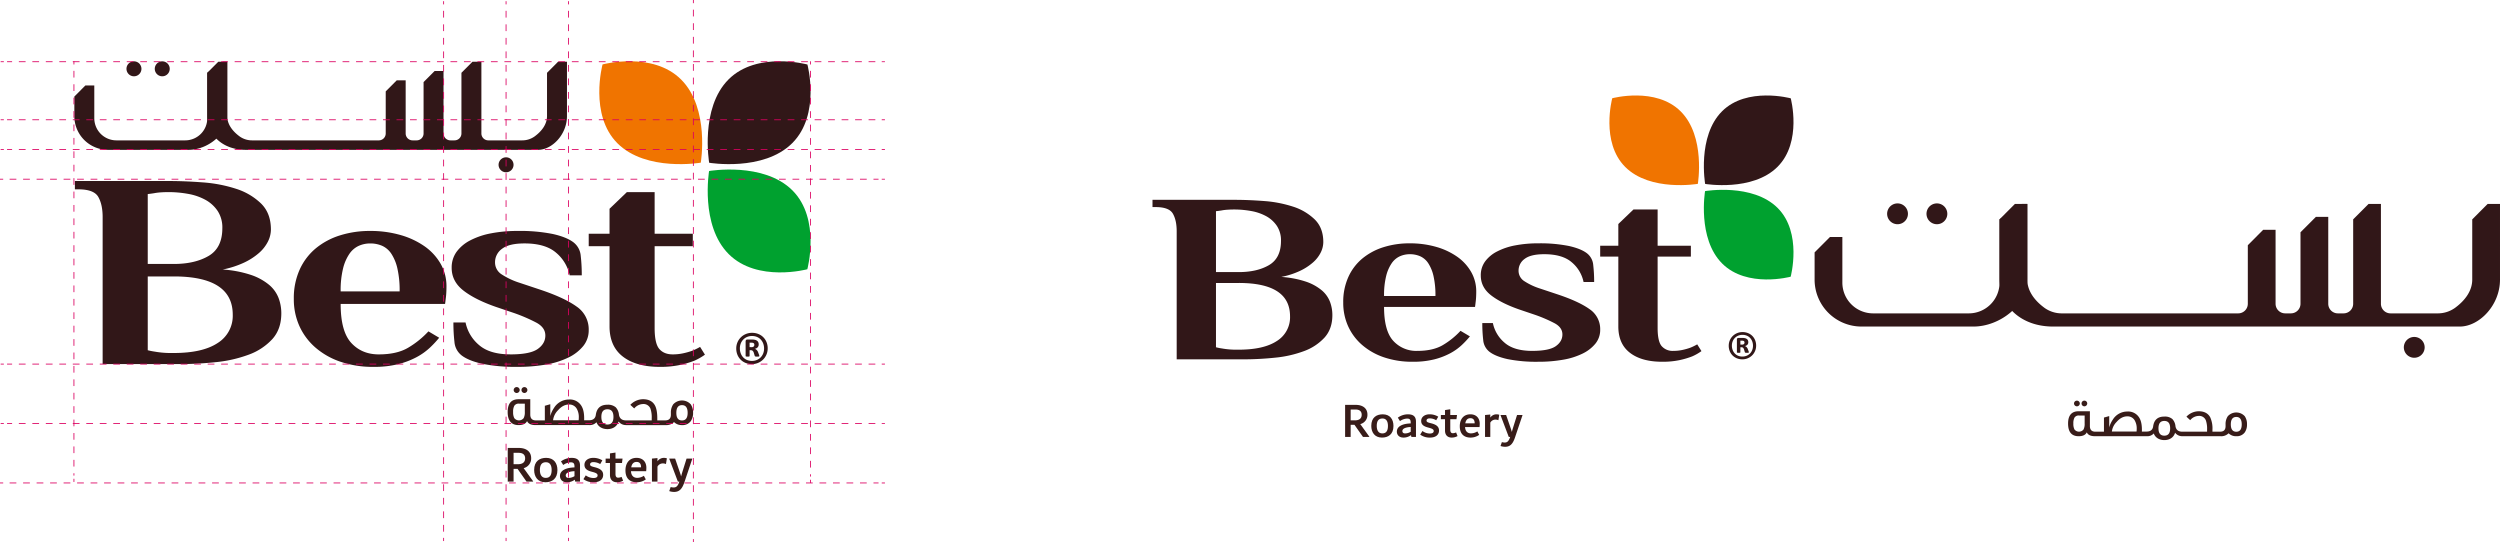 <svg xmlns="http://www.w3.org/2000/svg" xmlns:xlink="http://www.w3.org/1999/xlink" width="1488" height="322.762" viewBox="0 0 1488 322.762">
  <defs>
    <clipPath id="clip-path">
      <rect id="Rectangle_3573" data-name="Rectangle 3573" width="526.71" height="322.762" fill="none"/>
    </clipPath>
    <clipPath id="clip-path-14">
      <rect id="Rectangle_3586" data-name="Rectangle 3586" width="802.03" height="209.095" fill="none"/>
    </clipPath>
  </defs>
  <g id="Group_8913" data-name="Group 8913" transform="translate(-208 -2624)">
    <g id="Group_8882" data-name="Group 8882" transform="translate(208 2624)">
      <g id="Group_8857" data-name="Group 8857">
        <g id="Group_8856" data-name="Group 8856" clip-path="url(#clip-path)">
          <path id="Path_20320" data-name="Path 20320" d="M88.13,42.886a4.453,4.453,0,1,1-4.453-4.467,4.459,4.459,0,0,1,4.453,4.467" transform="translate(-3.945 -1.913)" fill="#311718"/>
          <path id="Path_20321" data-name="Path 20321" d="M105.854,42.886a4.453,4.453,0,1,1-4.453-4.467,4.459,4.459,0,0,1,4.453,4.467" transform="translate(-4.827 -1.913)" fill="#311718"/>
          <path id="Path_20322" data-name="Path 20322" d="M321.209,103.007a4.453,4.453,0,1,1-4.453-4.466,4.459,4.459,0,0,1,4.453,4.466" transform="translate(-15.549 -4.906)" fill="#311718"/>
          <path id="Path_20323" data-name="Path 20323" d="M135.223,38.663,125.7,45.242V72.293a13.161,13.161,0,0,1-13.14,13.18H71.585a13.16,13.16,0,0,1-13.14-13.18V52.8H53.134l-6.562,6.582v11.63a20.067,20.067,0,0,0,20.037,20.1h47.954c11.067,0,23.006-9,23.006-20.1V38.663Z" transform="translate(-2.319 -1.925)" fill="#311718"/>
          <path id="Path_20324" data-name="Path 20324" d="M338.63,38.663l-6.57,6.59-.011-.01v25.77c0,4.842-3.088,8.975-7.393,12.122a12.641,12.641,0,0,1-7.475,2.339H297.093a4.111,4.111,0,0,1-4.106-4.118V38.663h-5.305l-6.57,6.59v36.1a4.112,4.112,0,0,1-4.106,4.118h-2.448a4.111,4.111,0,0,1-4.106-4.118V44.194h-5.305l-6.57,6.591v30.57a4.111,4.111,0,0,1-4.106,4.118h-2.448a4.112,4.112,0,0,1-4.106-4.118V49.726h-5.3l-6.57,6.59V81.355a4.112,4.112,0,0,1-4.107,4.118H156.572a12.635,12.635,0,0,1-7.475-2.34c-4.3-3.146-7.393-7.279-7.393-12.121V38.663h-5.3l-6.57,6.59V71.012c0,11.1,8.97,20.1,22.894,20.1H326.745c8.208,0,17.179-9,17.179-20.1V38.663Z" transform="translate(-6.464 -1.925)" fill="#311718"/>
          <path id="Path_20325" data-name="Path 20325" d="M471.946,215.622a1.765,1.765,0,0,0-.071-.5.9.9,0,0,0-.276-.417,1.367,1.367,0,0,0-.538-.276,3.04,3.04,0,0,0-.84-.1h-1.1v2.681h1.053a1.955,1.955,0,0,0,1.39-.382,1.37,1.37,0,0,0,.382-1.006m2.967,6.63a.461.461,0,0,1-.036.181.24.24,0,0,1-.18.119,2.778,2.778,0,0,1-.406.059q-.265.024-.719.024c-.271,0-.49-.008-.657-.024a1.593,1.593,0,0,1-.409-.083.55.55,0,0,1-.239-.166.816.816,0,0,1-.13-.3l-.5-1.651a2.773,2.773,0,0,0-.683-1.231,1.746,1.746,0,0,0-1.184-.349h-.647v3.351a.357.357,0,0,1-.2.358,2.832,2.832,0,0,1-.946.1,3.2,3.2,0,0,1-.982-.1.354.354,0,0,1-.24-.358v-8.593a1.2,1.2,0,0,1,.266-.826,1,1,0,0,1,.79-.3h2.752a7.615,7.615,0,0,1,1.686.168,3.519,3.519,0,0,1,1.246.526,2.35,2.35,0,0,1,.778.9,2.913,2.913,0,0,1,.263,1.28,2.433,2.433,0,0,1-.624,1.784,3.444,3.444,0,0,1-1.674.9,3.059,3.059,0,0,1,1.077.647,3.612,3.612,0,0,1,.864,1.365l.572,1.53a3.47,3.47,0,0,1,.168.695m2.824-4.379a8.5,8.5,0,0,0-.538-3.088,7.117,7.117,0,0,0-1.5-2.381,6.467,6.467,0,0,0-2.273-1.52,7.612,7.612,0,0,0-2.848-.526,7.447,7.447,0,0,0-2.98.574,6.9,6.9,0,0,0-2.286,1.58,7.053,7.053,0,0,0-1.471,2.334,7.768,7.768,0,0,0-.514,2.836,8.373,8.373,0,0,0,.538,3.063,7.073,7.073,0,0,0,1.495,2.383,6.558,6.558,0,0,0,2.275,1.53,7.861,7.861,0,0,0,5.839-.048,6.876,6.876,0,0,0,3.746-3.9,7.8,7.8,0,0,0,.514-2.834m2.154-.144a9.3,9.3,0,0,1-2.728,6.641,9.469,9.469,0,0,1-2.99,1.988,9.371,9.371,0,0,1-3.686.731,9.722,9.722,0,0,1-3.748-.707,8.911,8.911,0,0,1-2.944-1.94,8.8,8.8,0,0,1-1.926-2.931,9.782,9.782,0,0,1-.695-3.733,9.247,9.247,0,0,1,2.73-6.617,9.3,9.3,0,0,1,2.979-1.974,9.454,9.454,0,0,1,3.7-.718,9.85,9.85,0,0,1,3.745.695,8.626,8.626,0,0,1,4.87,4.857,9.726,9.726,0,0,1,.695,3.71" transform="translate(-22.962 -10.379)" fill="#311718"/>
          <path id="Path_20326" data-name="Path 20326" d="M105.765,215.751q17.137,0,26.121-5.943a19.042,19.042,0,0,0,8.983-16.843q0-22.787-35.1-22.785H90.276V214.1a36.154,36.154,0,0,0,4.131.826,53.811,53.811,0,0,0,10.325.825Zm-3.1-95.762c-1.651,0-3.237.056-4.749.163a32.244,32.244,0,0,0-3.923.5q-2.068.331-3.718.492v41.61h15.489q12.593,0,20.754-4.791t8.156-16.508a17.9,17.9,0,0,0-2.788-10.24,20.848,20.848,0,0,0-7.229-6.6,33.46,33.46,0,0,0-10.22-3.551,64.555,64.555,0,0,0-11.771-1.071M63.43,134.848q0-7.43-2.581-11.97t-11.875-4.541H46.91v-4.953h55.756q9.7,0,20.444.825a83.1,83.1,0,0,1,19.723,3.8,37.76,37.76,0,0,1,14.865,8.751q5.888,5.781,5.888,15.52a16.269,16.269,0,0,1-1.757,7.1,22.289,22.289,0,0,1-5.369,6.852,37.9,37.9,0,0,1-8.982,5.778,55.069,55.069,0,0,1-12.6,4.046,67.389,67.389,0,0,1,16.831,3.219,33.7,33.7,0,0,1,10.736,5.861,19.384,19.384,0,0,1,5.679,7.843,25.717,25.717,0,0,1,1.651,9.164q0,9.41-5.368,15.354a35.571,35.571,0,0,1-14.044,9.246,77.855,77.855,0,0,1-19.615,4.458,207.87,207.87,0,0,1-21.892,1.156H63.43Z" transform="translate(-2.336 -5.645)" fill="#311718"/>
          <path id="Path_20327" data-name="Path 20327" d="M247.027,180.654a58.612,58.612,0,0,0-1.345-13.7,26.78,26.78,0,0,0-3.612-8.748,12.989,12.989,0,0,0-5.473-4.707,17.594,17.594,0,0,0-7.125-1.4,16.561,16.561,0,0,0-6.712,1.4,13.619,13.619,0,0,0-5.575,4.707,26.66,26.66,0,0,0-3.821,8.748,54.531,54.531,0,0,0-1.445,13.7Zm-12.392,37.48q10.737,0,17.45-3.963a53.606,53.606,0,0,0,12.08-9.742l6.4,3.8a62.461,62.461,0,0,1-5.472,5.859,37.5,37.5,0,0,1-7.847,5.615,47.72,47.72,0,0,1-10.944,4.209,58.678,58.678,0,0,1-14.766,1.652,59.765,59.765,0,0,1-19.721-3.055,44.506,44.506,0,0,1-14.972-8.5,37.188,37.188,0,0,1-9.5-12.795,38.791,38.791,0,0,1-3.3-16.1,41.251,41.251,0,0,1,3.513-17.5,35.373,35.373,0,0,1,9.6-12.63,42.613,42.613,0,0,1,14.352-7.678,58.734,58.734,0,0,1,17.966-2.643,64.368,64.368,0,0,1,17.967,2.4,47.83,47.83,0,0,1,14.35,6.687,32.447,32.447,0,0,1,9.6,10.4,26.692,26.692,0,0,1,3.51,13.537q0,1.82-.1,3.716t-.311,3.385c-.137,1.213-.277,2.311-.413,3.3H211.919q0,16.344,6.3,23.2t16.416,6.852" transform="translate(-9.163 -7.202)" fill="#311718"/>
          <path id="Path_20328" data-name="Path 20328" d="M318.027,218.134q11.562,0,16.108-3.218t4.541-8.009q0-4.785-5.369-7.677a97.9,97.9,0,0,0-13.216-5.7L309.354,189.9q-12.39-4.292-19.412-9.742t-7.021-13.539a15.9,15.9,0,0,1,2.89-9.493,23.2,23.2,0,0,1,8.159-6.853,44.55,44.55,0,0,1,12.493-4.209,82.5,82.5,0,0,1,15.693-1.405,99.321,99.321,0,0,1,20.963,1.818q8.156,1.817,12.287,4.953a11.279,11.279,0,0,1,4.335,8.09,99.8,99.8,0,0,1,.621,11.557h-7.229a23.853,23.853,0,0,0-8.054-13.456q-6.4-5.529-18.791-5.532-9.293,0-13.423,3.218a9.793,9.793,0,0,0-4.132,8.009,8.363,8.363,0,0,0,3.925,7.182,43.578,43.578,0,0,0,10.737,5.037l12.392,4.129q14.249,4.789,21.476,9.988A16.345,16.345,0,0,1,364.49,203.6a14.842,14.842,0,0,1-3.2,9.493,25.635,25.635,0,0,1-8.776,6.853,48.873,48.873,0,0,1-13.321,4.211,95.923,95.923,0,0,1-17.037,1.4,99.393,99.393,0,0,1-20.96-1.816q-8.159-1.816-12.287-4.953a11.274,11.274,0,0,1-4.335-8.092,99.683,99.683,0,0,1-.621-11.557h7.229a23.826,23.826,0,0,0,8.054,13.456q6.4,5.536,18.791,5.532" transform="translate(-14.086 -7.202)" fill="#311718"/>
          <path id="Path_20329" data-name="Path 20329" d="M408,145.1h22.717v7.428H408v48.709q0,9.25,2.788,12.465t7.949,3.22a29.165,29.165,0,0,0,6.3-.66,41.775,41.775,0,0,0,5.264-1.486,35.793,35.793,0,0,0,4.75-2.311l2.891,4.622a33.853,33.853,0,0,1-6.4,3.634,57.227,57.227,0,0,1-8.362,2.476,55.106,55.106,0,0,1-12.08,1.156q-14.048,0-21.994-6.11t-7.95-18V152.529h-12.39V145.1h12.39V130.243l10.326-9.908H408Z" transform="translate(-18.36 -5.991)" fill="#311718"/>
          <path id="Path_20330" data-name="Path 20330" d="M493.633,87.093c17.022-17.023,9.012-46.787,9.012-46.787s-29.965-8.1-46.933,8.864C438.575,66.308,444.17,98.78,444.17,98.78s32.327,5.449,49.463-11.687" transform="translate(-22.072 -1.91)" fill="#311718"/>
          <path id="Path_20331" data-name="Path 20331" d="M424.114,49.267c-17.023-17.023-46.786-9.012-46.786-9.012s-8.1,29.965,8.864,46.932C403.328,104.325,435.8,98.73,435.8,98.73S441.25,66.4,424.114,49.267" transform="translate(-18.691 -1.91)" fill="#f07400"/>
          <path id="Path_20332" data-name="Path 20332" d="M455.808,156.532c17.023,17.023,46.786,9.012,46.786,9.012s8.1-29.965-8.864-46.932c-17.137-17.137-49.611-11.542-49.611-11.542s-5.449,32.326,11.688,49.462" transform="translate(-22.072 -5.287)" fill="#00a12f"/>
          <path id="Path_20333" data-name="Path 20333" d="M328.391,245.985a1.807,1.807,0,0,0,1.775-1.775,1.778,1.778,0,0,0-1.775-1.742,1.749,1.749,0,0,0-1.742,1.742,1.778,1.778,0,0,0,1.742,1.775" transform="translate(-16.264 -12.072)" fill="#381c19"/>
          <path id="Path_20334" data-name="Path 20334" d="M323.538,245.985a1.814,1.814,0,0,0,1.809-1.775,1.793,1.793,0,0,0-3.585,0,1.808,1.808,0,0,0,1.776,1.775" transform="translate(-16.02 -12.072)" fill="#381c19"/>
          <path id="Path_20335" data-name="Path 20335" d="M426.959,253.1a7.069,7.069,0,0,0-10.414,0,8.51,8.51,0,0,0-1.4,5.053v1.093c0,2.287-1.127,3.414-3.347,3.414h-4.746v-1.23c0-3.311-.444-5.872-1.365-7.614-1.332-2.492-3.722-3.755-7.17-3.755A10.6,10.6,0,0,0,391,253.411l1.172,1.085,1.151,1.066a7.011,7.011,0,0,1,5.19-2.629,4.382,4.382,0,0,1,4.507,2.868,16.012,16.012,0,0,1,.717,5.634v1.23h-15.3c-2.424,0-3.825-1.127-4.2-3.346a7.455,7.455,0,0,0-1.912-4.439,6.994,6.994,0,0,0-4.952-1.536c-4.029,0-6.316,1.98-6.9,5.976-.274,2.185-1.639,3.277-4.063,3.277h-2.9c.137-3.688-.375-6.487-1.536-8.433a8,8,0,0,0-7.512-3.927,10.468,10.468,0,0,0-8.911,5.053,15.563,15.563,0,0,0-2.186,4.781v-7.033l-3.244.922v8.707H334.8c-2.22,0-3.347-1.161-3.347-3.483v-9.116h-6.931c-4.337,0-6.522,2.527-6.522,7.58,0,5.224,2.185,7.819,6.522,7.819,2.56,0,4.233-.786,5.019-2.391.716,1.6,2.424,2.391,5.087,2.391h31.994a5.33,5.33,0,0,0,4.234-1.708c.922,2.6,3.415,4.1,6.521,4.1,3.278,0,5.8-1.673,6.625-4.541a5.473,5.473,0,0,0,4.4,2.145v.007H412a6.481,6.481,0,0,0,5.019-1.81,6.409,6.409,0,0,0,4.746,1.81,6.035,6.035,0,0,0,5.19-2.322,8.289,8.289,0,0,0,1.4-4.985,8.51,8.51,0,0,0-1.4-5.053m-98.748,4.541a7.515,7.515,0,0,1-.682,3.654,3.553,3.553,0,0,1-5.6,0,7.5,7.5,0,0,1-.683-3.654,7.257,7.257,0,0,1,.683-3.619,2.976,2.976,0,0,1,2.8-1.332h3.483Zm32.028,4.951H345.011a10.014,10.014,0,0,1,2.9-5.907c2.014-2.322,4.2-3.483,6.624-3.483a5.081,5.081,0,0,1,4.542,2.458,9.917,9.917,0,0,1,1.263,5.258,13.327,13.327,0,0,1-.1,1.673m17.141,2.527c-2.424,0-3.618-1.5-3.618-4.541s1.194-4.541,3.618-4.541c2.391,0,3.586,1.5,3.586,4.541s-1.2,4.541-3.586,4.541m44.389-2.424c-2.254,0-3.38-1.5-3.38-4.541s1.126-4.575,3.38-4.575c2.22,0,3.347,1.536,3.347,4.575s-1.127,4.541-3.347,4.541" transform="translate(-15.833 -12.45)" fill="#381c19"/>
          <path id="Path_20336" data-name="Path 20336" d="M333.14,300.4v.217h-3.925l-5.327-7.573h-2.374v7.573h-3.469V280.584h6.513c4.991,0,7.426,2.566,7.426,6.059a5.917,5.917,0,0,1-4.474,5.965ZM321.514,290.26h2.618c2.739,0,4.26-1.174,4.26-3.493,0-2.165-1.369-3.277-3.865-3.277h-3.013Z" transform="translate(-15.835 -13.969)" fill="#381c19"/>
          <path id="Path_20337" data-name="Path 20337" d="M334.587,294.031c0-5.348,3.348-7.234,7.151-7.234,4.566,0,6.7,3.154,6.7,7.264,0,5.256-3.287,7.264-7.182,7.264-4.535,0-6.666-3.308-6.666-7.295m10.409,0c0-2.813-1.035-4.637-3.409-4.637-2.678,0-3.591,1.824-3.591,4.637,0,2.751,1.035,4.7,3.5,4.7,2.679,0,3.5-2.01,3.5-4.7" transform="translate(-16.659 -14.279)" fill="#381c19"/>
          <path id="Path_20338" data-name="Path 20338" d="M362.684,291.342v9.583h-2.86l-.243-1.144a7.606,7.606,0,0,1-4.718,1.545c-2.465,0-4.108-1.483-4.108-3.74,0-3.493,3.986-4.976,8.642-5.1v-.525c0-1.73-.518-2.5-2.191-2.5a8.264,8.264,0,0,0-4.5,1.576l-1.34-2.132a10.612,10.612,0,0,1,6.33-2.1c3.227,0,4.991,1.3,4.991,4.545m-6.756,7.388a6.674,6.674,0,0,0,3.469-1.051v-2.967c-3.165.155-5.2.989-5.2,2.5,0,.989.607,1.515,1.734,1.515" transform="translate(-17.464 -14.279)" fill="#381c19"/>
          <path id="Path_20339" data-name="Path 20339" d="M365.449,299.472l1.4-2.257a7.755,7.755,0,0,0,4.6,1.576c1.613,0,2.434-.556,2.434-1.545,0-.8-.517-1.391-2.8-2.01l-.913-.247c-2.831-.773-4.108-1.948-4.108-4.08,0-2.443,2.19-4.112,5.265-4.112a10.3,10.3,0,0,1,5.387,1.483l-1.279,2.225a7.86,7.86,0,0,0-4.048-1.174c-1.278,0-1.978.556-1.978,1.36,0,.742.457,1.081,2.13,1.515l.975.247c3.316.9,4.685,2.257,4.685,4.482,0,2.5-1.886,4.39-5.66,4.39a9.863,9.863,0,0,1-6.086-1.855" transform="translate(-18.196 -14.279)" fill="#381c19"/>
          <path id="Path_20340" data-name="Path 20340" d="M389.76,300.233a7.579,7.579,0,0,1-3.653.927c-2.281,0-4.169-1.3-4.169-4.39v-7.078h-2.586v-2.627h2.586v-3.091l3.287-.5v3.586h4.2l-.333,2.627h-3.865v6.554c0,1.545.578,2.194,1.613,2.194a5.164,5.164,0,0,0,2.008-.494Z" transform="translate(-18.888 -14.114)" fill="#381c19"/>
          <path id="Path_20341" data-name="Path 20341" d="M404.106,294.742h-9.039c.152,2.906,1.826,3.957,3.683,3.957a7.32,7.32,0,0,0,3.986-1.236l1.156,2.164a9.263,9.263,0,0,1-5.387,1.7c-3.682,0-6.726-1.885-6.726-7.079,0-4.3,2.282-7.45,6.6-7.45,3.865,0,5.843,2.566,5.843,5.873a17.289,17.289,0,0,1-.121,2.071m-8.887-2.319h5.843v-.093c0-2.225-1.1-3.121-2.647-3.121-1.857,0-2.86,1.236-3.2,3.215" transform="translate(-19.507 -14.279)" fill="#381c19"/>
          <path id="Path_20342" data-name="Path 20342" d="M417.26,287.075l-.547,3.4a4.615,4.615,0,0,0-1.857-.372,3.6,3.6,0,0,0-3.2,1.917v8.9h-3.287V287.23l3.287-.31v1.948A4.617,4.617,0,0,1,415.5,286.8a5.7,5.7,0,0,1,1.765.278" transform="translate(-20.333 -14.279)" fill="#381c19"/>
          <path id="Path_20343" data-name="Path 20343" d="M432.906,287.253v.185l-4.656,13.818c-1.4,4.173-3.1,5.842-6.21,5.842a8.69,8.69,0,0,1-2.83-.494l.852-2.442a5.471,5.471,0,0,0,1.7.278c1.279,0,2.314-.34,3.318-3.061l.152-.432h-.883l-5.113-13.509v-.185h3.47l2.8,8.13c.334.958.578,1.762.761,2.473.213-.773.456-1.67.7-2.473l2.556-8.13Z" transform="translate(-20.872 -14.301)" fill="#381c19"/>
        </g>
      </g>
      <line id="Line_114" data-name="Line 114" y2="1.9" transform="translate(264.048 0.712)" fill="none" stroke="#db0060" stroke-miterlimit="10" stroke-width="0.5"/>
      <line id="Line_115" data-name="Line 115" y2="311.781" transform="translate(264.048 6.438)" fill="none" stroke="#db0060" stroke-miterlimit="10" stroke-width="0.5" stroke-dasharray="4.026 4.026"/>
      <g id="Group_8859" data-name="Group 8859">
        <g id="Group_8858" data-name="Group 8858" clip-path="url(#clip-path)">
          <line id="Line_116" data-name="Line 116" y2="1.9" transform="translate(264.048 320.132)" fill="none" stroke="#db0060" stroke-miterlimit="10" stroke-width="0.5"/>
        </g>
      </g>
      <line id="Line_117" data-name="Line 117" y2="1.9" transform="translate(338.367 0.712)" fill="none" stroke="#db0060" stroke-miterlimit="10" stroke-width="0.5"/>
      <line id="Line_118" data-name="Line 118" y2="311.781" transform="translate(338.367 6.438)" fill="none" stroke="#db0060" stroke-miterlimit="10" stroke-width="0.5" stroke-dasharray="4.026 4.026"/>
      <g id="Group_8861" data-name="Group 8861">
        <g id="Group_8860" data-name="Group 8860" clip-path="url(#clip-path)">
          <line id="Line_119" data-name="Line 119" y2="1.9" transform="translate(338.367 320.132)" fill="none" stroke="#db0060" stroke-miterlimit="10" stroke-width="0.5"/>
        </g>
      </g>
      <line id="Line_120" data-name="Line 120" y2="1.9" transform="translate(301.208 0.712)" fill="none" stroke="#db0060" stroke-miterlimit="10" stroke-width="0.5"/>
      <line id="Line_121" data-name="Line 121" y2="311.785" transform="translate(301.208 6.438)" fill="none" stroke="#db0060" stroke-miterlimit="10" stroke-width="0.5" stroke-dasharray="4.026 4.026"/>
      <g id="Group_8863" data-name="Group 8863">
        <g id="Group_8862" data-name="Group 8862" clip-path="url(#clip-path)">
          <line id="Line_122" data-name="Line 122" y2="1.9" transform="translate(301.208 320.136)" fill="none" stroke="#db0060" stroke-miterlimit="10" stroke-width="0.5"/>
        </g>
      </g>
      <line id="Line_123" data-name="Line 123" y2="1.9" transform="translate(44.004 36.467)" fill="none" stroke="#db0060" stroke-miterlimit="10" stroke-width="0.5"/>
      <line id="Line_124" data-name="Line 124" y2="240.899" transform="translate(44.004 42.161)" fill="none" stroke="#db0060" stroke-miterlimit="10" stroke-width="0.5" stroke-dasharray="3.992 3.992"/>
      <line id="Line_125" data-name="Line 125" y2="1.9" transform="translate(44.004 284.957)" fill="none" stroke="#db0060" stroke-miterlimit="10" stroke-width="0.5"/>
      <line id="Line_126" data-name="Line 126" y2="1.9" transform="translate(482.457 36.468)" fill="none" stroke="#db0060" stroke-miterlimit="10" stroke-width="0.5"/>
      <line id="Line_127" data-name="Line 127" y2="241.478" transform="translate(482.457 42.171)" fill="none" stroke="#db0060" stroke-miterlimit="10" stroke-width="0.5" stroke-dasharray="4.002 4.002"/>
      <line id="Line_128" data-name="Line 128" y2="1.9" transform="translate(482.457 285.55)" fill="none" stroke="#db0060" stroke-miterlimit="10" stroke-width="0.5"/>
      <g id="Group_8865" data-name="Group 8865">
        <g id="Group_8864" data-name="Group 8864" clip-path="url(#clip-path)">
          <line id="Line_129" data-name="Line 129" y2="1.9" transform="translate(412.685 0)" fill="none" stroke="#db0060" stroke-miterlimit="10" stroke-width="0.5"/>
        </g>
      </g>
      <line id="Line_130" data-name="Line 130" y2="313.196" transform="translate(412.685 5.744)" fill="none" stroke="#db0060" stroke-miterlimit="10" stroke-width="0.5" stroke-dasharray="4.044 4.044"/>
      <g id="Group_8867" data-name="Group 8867">
        <g id="Group_8866" data-name="Group 8866" clip-path="url(#clip-path)">
          <line id="Line_131" data-name="Line 131" y2="1.9" transform="translate(412.685 320.861)" fill="none" stroke="#db0060" stroke-miterlimit="10" stroke-width="0.5"/>
          <line id="Line_132" data-name="Line 132" x2="1.9" transform="translate(0 287.451)" fill="none" stroke="#db0060" stroke-miterlimit="10" stroke-width="0.5"/>
        </g>
      </g>
      <line id="Line_133" data-name="Line 133" x2="517.184" transform="translate(5.717 287.451)" fill="none" stroke="#db0060" stroke-miterlimit="10" stroke-width="0.5" stroke-dasharray="4.017 4.017"/>
      <g id="Group_8869" data-name="Group 8869">
        <g id="Group_8868" data-name="Group 8868" clip-path="url(#clip-path)">
          <line id="Line_134" data-name="Line 134" x2="1.9" transform="translate(524.81 287.451)" fill="none" stroke="#db0060" stroke-miterlimit="10" stroke-width="0.5"/>
          <line id="Line_135" data-name="Line 135" x1="1.9" transform="translate(524.809 252.08)" fill="none" stroke="#db0060" stroke-miterlimit="10" stroke-width="0.5"/>
        </g>
      </g>
      <line id="Line_136" data-name="Line 136" x1="516.801" transform="translate(4.194 252.08)" fill="none" stroke="#db0060" stroke-miterlimit="10" stroke-width="0.5" stroke-dasharray="4.014 4.014"/>
      <g id="Group_8871" data-name="Group 8871">
        <g id="Group_8870" data-name="Group 8870" clip-path="url(#clip-path)">
          <line id="Line_137" data-name="Line 137" x1="1.9" transform="translate(0.386 252.08)" fill="none" stroke="#db0060" stroke-miterlimit="10" stroke-width="0.5"/>
          <line id="Line_138" data-name="Line 138" x1="1.9" transform="translate(524.809 216.709)" fill="none" stroke="#db0060" stroke-miterlimit="10" stroke-width="0.5"/>
        </g>
      </g>
      <line id="Line_139" data-name="Line 139" x1="516.801" transform="translate(4.194 216.709)" fill="none" stroke="#db0060" stroke-miterlimit="10" stroke-width="0.5" stroke-dasharray="4.014 4.014"/>
      <g id="Group_8873" data-name="Group 8873">
        <g id="Group_8872" data-name="Group 8872" clip-path="url(#clip-path)">
          <line id="Line_140" data-name="Line 140" x1="1.9" transform="translate(0.386 216.709)" fill="none" stroke="#db0060" stroke-miterlimit="10" stroke-width="0.5"/>
          <line id="Line_141" data-name="Line 141" x2="1.9" transform="translate(0 106.656)" fill="none" stroke="#db0060" stroke-miterlimit="10" stroke-width="0.5"/>
        </g>
      </g>
      <line id="Line_142" data-name="Line 142" x2="517.184" transform="translate(5.717 106.656)" fill="none" stroke="#db0060" stroke-miterlimit="10" stroke-width="0.5" stroke-dasharray="4.017 4.017"/>
      <g id="Group_8875" data-name="Group 8875">
        <g id="Group_8874" data-name="Group 8874" clip-path="url(#clip-path)">
          <line id="Line_143" data-name="Line 143" x2="1.9" transform="translate(524.81 106.656)" fill="none" stroke="#db0060" stroke-miterlimit="10" stroke-width="0.5"/>
          <line id="Line_144" data-name="Line 144" x1="1.9" transform="translate(524.809 71.285)" fill="none" stroke="#db0060" stroke-miterlimit="10" stroke-width="0.5"/>
        </g>
      </g>
      <line id="Line_145" data-name="Line 145" x1="516.801" transform="translate(4.194 71.285)" fill="none" stroke="#db0060" stroke-miterlimit="10" stroke-width="0.5" stroke-dasharray="4.014 4.014"/>
      <g id="Group_8877" data-name="Group 8877">
        <g id="Group_8876" data-name="Group 8876" clip-path="url(#clip-path)">
          <line id="Line_146" data-name="Line 146" x1="1.9" transform="translate(0.386 71.285)" fill="none" stroke="#db0060" stroke-miterlimit="10" stroke-width="0.5"/>
          <line id="Line_147" data-name="Line 147" x1="1.9" transform="translate(524.809 88.97)" fill="none" stroke="#db0060" stroke-miterlimit="10" stroke-width="0.5"/>
        </g>
      </g>
      <line id="Line_148" data-name="Line 148" x1="516.801" transform="translate(4.194 88.97)" fill="none" stroke="#db0060" stroke-miterlimit="10" stroke-width="0.5" stroke-dasharray="4.014 4.014"/>
      <g id="Group_8879" data-name="Group 8879">
        <g id="Group_8878" data-name="Group 8878" clip-path="url(#clip-path)">
          <line id="Line_149" data-name="Line 149" x1="1.9" transform="translate(0.386 88.97)" fill="none" stroke="#db0060" stroke-miterlimit="10" stroke-width="0.5"/>
          <line id="Line_150" data-name="Line 150" x1="1.9" transform="translate(524.809 36.738)" fill="none" stroke="#db0060" stroke-miterlimit="10" stroke-width="0.5"/>
        </g>
      </g>
      <line id="Line_151" data-name="Line 151" x1="516.801" transform="translate(4.194 36.738)" fill="none" stroke="#db0060" stroke-miterlimit="10" stroke-width="0.5" stroke-dasharray="4.014 4.014"/>
      <g id="Group_8881" data-name="Group 8881">
        <g id="Group_8880" data-name="Group 8880" clip-path="url(#clip-path)">
          <line id="Line_152" data-name="Line 152" x1="1.9" transform="translate(0.386 36.738)" fill="none" stroke="#db0060" stroke-miterlimit="10" stroke-width="0.5"/>
        </g>
      </g>
    </g>
    <g id="Group_8884" data-name="Group 8884" transform="translate(893.97 2680.834)">
      <g id="Group_8883" data-name="Group 8883" transform="translate(0 -0.001)" clip-path="url(#clip-path-14)">
        <path id="Path_20344" data-name="Path 20344" d="M583.616,194.532a1.744,1.744,0,0,0,1.713-1.713,1.716,1.716,0,0,0-1.713-1.68,1.687,1.687,0,0,0-1.68,1.68,1.716,1.716,0,0,0,1.68,1.713" transform="translate(-28.974 -9.516)" fill="#381c19"/>
        <path id="Path_20345" data-name="Path 20345" d="M578.933,194.532a1.752,1.752,0,0,0,1.747-1.713,1.731,1.731,0,0,0-3.46,0,1.744,1.744,0,0,0,1.713,1.713" transform="translate(-28.739 -9.516)" fill="#381c19"/>
        <path id="Path_20346" data-name="Path 20346" d="M678.644,200.728a6.822,6.822,0,0,0-10.048,0,8.211,8.211,0,0,0-1.351,4.876v1.054c0,2.207-1.087,3.294-3.229,3.294h-4.58v-1.186a16.166,16.166,0,0,0-1.318-7.347c-1.285-2.4-3.591-3.624-6.919-3.624a10.23,10.23,0,0,0-7.248,3.229l1.131,1.047,1.11,1.028a6.767,6.767,0,0,1,5.008-2.537,4.228,4.228,0,0,1,4.349,2.768,15.458,15.458,0,0,1,.692,5.436v1.186H641.479c-2.339,0-3.69-1.087-4.053-3.229a7.2,7.2,0,0,0-1.844-4.283,6.75,6.75,0,0,0-4.778-1.483c-3.887,0-6.1,1.912-6.655,5.766-.263,2.109-1.581,3.163-3.921,3.163h-2.8c.132-3.559-.362-6.26-1.482-8.138a7.717,7.717,0,0,0-7.248-3.789,10.1,10.1,0,0,0-8.6,4.876,15.011,15.011,0,0,0-2.109,4.612v-6.787l-3.13.89v8.4h-5.14c-2.142,0-3.229-1.12-3.229-3.36v-8.8H579.8c-4.184,0-6.293,2.438-6.293,7.314,0,5.041,2.109,7.546,6.293,7.546,2.471,0,4.086-.758,4.843-2.307.692,1.549,2.339,2.307,4.909,2.307h30.872a5.144,5.144,0,0,0,4.085-1.648c.89,2.5,3.3,3.954,6.293,3.954,3.163,0,5.6-1.614,6.392-4.382a5.277,5.277,0,0,0,4.25,2.07v.007h22.766a6.26,6.26,0,0,0,4.844-1.747,6.184,6.184,0,0,0,4.579,1.747,5.823,5.823,0,0,0,5.008-2.241A7.994,7.994,0,0,0,680,205.6a8.2,8.2,0,0,0-1.351-4.876m-95.283,4.381a7.242,7.242,0,0,1-.659,3.525,3.428,3.428,0,0,1-5.4,0,7.242,7.242,0,0,1-.659-3.525,7.009,7.009,0,0,1,.659-3.492,2.87,2.87,0,0,1,2.7-1.285h3.361Zm30.9,4.778h-14.7a9.669,9.669,0,0,1,2.8-5.7c1.944-2.24,4.053-3.36,6.392-3.36a4.9,4.9,0,0,1,4.382,2.372,9.568,9.568,0,0,1,1.219,5.074,12.948,12.948,0,0,1-.1,1.614m16.539,2.438c-2.339,0-3.492-1.45-3.492-4.382s1.153-4.381,3.492-4.381c2.306,0,3.46,1.449,3.46,4.381s-1.154,4.382-3.46,4.382m42.832-2.339c-2.174,0-3.262-1.45-3.262-4.381s1.088-4.416,3.262-4.416c2.142,0,3.229,1.483,3.229,4.416s-1.087,4.381-3.229,4.381" transform="translate(-28.555 -9.848)" fill="#381c19"/>
        <path id="Path_20347" data-name="Path 20347" d="M135.035,212.674v.206h-3.743l-5.077-7.219h-2.263v7.219h-3.307V193.789h6.209c4.758,0,7.078,2.445,7.078,5.774a5.639,5.639,0,0,1-4.265,5.686Zm-11.083-9.664h2.5c2.611,0,4.062-1.12,4.062-3.33,0-2.062-1.306-3.123-3.685-3.123h-2.872Z" transform="translate(-6.007 -9.648)" fill="#381c19"/>
        <path id="Path_20348" data-name="Path 20348" d="M137.039,206.606c0-5.1,3.192-6.895,6.818-6.895,4.352,0,6.383,3.006,6.383,6.924,0,5.009-3.134,6.923-6.847,6.923-4.323,0-6.353-3.152-6.353-6.953m9.922,0c0-2.681-.986-4.419-3.25-4.419-2.553,0-3.423,1.738-3.423,4.419,0,2.623.986,4.478,3.336,4.478,2.552,0,3.336-1.916,3.336-4.478" transform="translate(-6.823 -9.943)" fill="#381c19"/>
        <path id="Path_20349" data-name="Path 20349" d="M164.439,204.043v9.132h-2.727l-.232-1.09a7.253,7.253,0,0,1-4.5,1.473c-2.351,0-3.917-1.414-3.917-3.564,0-3.33,3.8-4.744,8.238-4.862v-.5c0-1.65-.493-2.386-2.089-2.386a7.875,7.875,0,0,0-4.293,1.5l-1.277-2.032a10.121,10.121,0,0,1,6.035-2c3.076,0,4.759,1.238,4.759,4.332M158,211.084a6.353,6.353,0,0,0,3.306-1v-2.828c-3.017.147-4.96.943-4.96,2.386,0,.944.58,1.444,1.654,1.444" transform="translate(-7.621 -9.943)" fill="#381c19"/>
        <path id="Path_20350" data-name="Path 20350" d="M167.689,211.791l1.334-2.151a7.393,7.393,0,0,0,4.381,1.5c1.537,0,2.321-.529,2.321-1.472,0-.767-.494-1.326-2.67-1.916l-.87-.236c-2.7-.736-3.917-1.856-3.917-3.889,0-2.327,2.09-3.919,5.02-3.919a9.826,9.826,0,0,1,5.135,1.414l-1.218,2.122a7.493,7.493,0,0,0-3.859-1.119c-1.219,0-1.886.53-1.886,1.3,0,.707.435,1.031,2.031,1.443l.928.236c3.163.854,4.469,2.151,4.469,4.272,0,2.387-1.8,4.184-5.4,4.184a9.4,9.4,0,0,1-5.8-1.767" transform="translate(-8.349 -9.943)" fill="#381c19"/>
        <path id="Path_20351" data-name="Path 20351" d="M190.555,212.517a7.224,7.224,0,0,1-3.482.885c-2.176,0-3.975-1.238-3.975-4.185v-6.746h-2.466v-2.5H183.1V197.02l3.134-.471v3.418h4l-.319,2.5h-3.684v6.245c0,1.474.551,2.092,1.537,2.092a4.917,4.917,0,0,0,1.915-.471Z" transform="translate(-8.994 -9.786)" fill="#381c19"/>
        <path id="Path_20352" data-name="Path 20352" d="M204.229,207.283h-8.617c.145,2.769,1.741,3.771,3.511,3.771a6.984,6.984,0,0,0,3.8-1.178l1.1,2.062a8.835,8.835,0,0,1-5.136,1.621c-3.51,0-6.411-1.8-6.411-6.747,0-4.094,2.176-7.1,6.3-7.1,3.685,0,5.571,2.447,5.571,5.6a16.385,16.385,0,0,1-.116,1.974m-8.472-2.209h5.57v-.088c0-2.121-1.044-2.976-2.524-2.976-1.77,0-2.727,1.179-3.046,3.064" transform="translate(-9.583 -9.943)" fill="#381c19"/>
        <path id="Path_20353" data-name="Path 20353" d="M216.764,199.976l-.522,3.24a4.408,4.408,0,0,0-1.77-.353,3.428,3.428,0,0,0-3.046,1.826v8.485h-3.134V200.123l3.134-.295v1.857a4.4,4.4,0,0,1,3.655-1.975,5.428,5.428,0,0,1,1.683.265" transform="translate(-10.371 -9.943)" fill="#381c19"/>
        <path id="Path_20354" data-name="Path 20354" d="M231.056,200.146v.177l-4.439,13.17c-1.334,3.977-2.959,5.567-5.918,5.567a8.287,8.287,0,0,1-2.7-.471l.812-2.327a5.211,5.211,0,0,0,1.625.265c1.218,0,2.205-.325,3.162-2.917l.145-.412H222.9l-4.874-12.874v-.177h3.307l2.67,7.748c.318.913.551,1.68.725,2.357.2-.737.435-1.592.667-2.357l2.437-7.748Z" transform="translate(-10.854 -9.965)" fill="#381c19"/>
        <path id="Path_20355" data-name="Path 20355" d="M370.325,154.436a1.554,1.554,0,0,0-.062-.438.791.791,0,0,0-.239-.364,1.209,1.209,0,0,0-.469-.24,2.691,2.691,0,0,0-.732-.084h-.959v2.335h.918a1.7,1.7,0,0,0,1.211-.333,1.191,1.191,0,0,0,.333-.876m2.586,5.775a.4.4,0,0,1-.031.158.208.208,0,0,1-.157.1,2.519,2.519,0,0,1-.353.051q-.229.021-.626.021c-.236,0-.428-.007-.572-.021a1.357,1.357,0,0,1-.355-.072.465.465,0,0,1-.209-.145.709.709,0,0,1-.114-.262l-.438-1.438a2.415,2.415,0,0,0-.595-1.073,1.518,1.518,0,0,0-1.031-.3h-.564v2.92a.313.313,0,0,1-.176.313,2.478,2.478,0,0,1-.825.083,2.806,2.806,0,0,1-.855-.083.31.31,0,0,1-.209-.313v-7.487a1.04,1.04,0,0,1,.232-.719.866.866,0,0,1,.688-.26h2.4a6.692,6.692,0,0,1,1.469.146,3.071,3.071,0,0,1,1.085.459,2.046,2.046,0,0,1,.678.781,2.537,2.537,0,0,1,.23,1.117,2.123,2.123,0,0,1-.544,1.554,3,3,0,0,1-1.46.781,2.644,2.644,0,0,1,.939.564,3.12,3.12,0,0,1,.752,1.188l.5,1.333a3,3,0,0,1,.146.605m2.461-3.814a7.392,7.392,0,0,0-.469-2.691,6.2,6.2,0,0,0-1.3-2.075,5.641,5.641,0,0,0-1.979-1.325,6.644,6.644,0,0,0-2.482-.458,6.49,6.49,0,0,0-2.6.5,6.021,6.021,0,0,0-1.992,1.376,6.142,6.142,0,0,0-1.282,2.033,6.761,6.761,0,0,0-.449,2.471,7.276,7.276,0,0,0,.469,2.668,6.162,6.162,0,0,0,1.3,2.077,5.73,5.73,0,0,0,1.982,1.333,6.847,6.847,0,0,0,5.087-.042,5.985,5.985,0,0,0,3.263-3.4,6.79,6.79,0,0,0,.448-2.47m1.877-.126a8.109,8.109,0,0,1-2.376,5.787,8.266,8.266,0,0,1-2.606,1.731,8.16,8.16,0,0,1-3.211.637,8.47,8.47,0,0,1-3.265-.616,7.755,7.755,0,0,1-2.565-1.69,7.652,7.652,0,0,1-1.679-2.554,8.526,8.526,0,0,1-.605-3.253,8.055,8.055,0,0,1,2.378-5.766,8.109,8.109,0,0,1,2.6-1.72,8.24,8.24,0,0,1,3.222-.626,8.608,8.608,0,0,1,3.263.605,7.513,7.513,0,0,1,4.243,4.233,8.456,8.456,0,0,1,.605,3.232" transform="translate(-17.971 -7.378)" fill="#311718"/>
        <path id="Path_20356" data-name="Path 20356" d="M51.279,154.547q14.93,0,22.759-5.177a16.591,16.591,0,0,0,7.827-14.675q0-19.853-30.586-19.852h-13.5V153.11a31.718,31.718,0,0,0,3.6.719,46.984,46.984,0,0,0,9,.717Zm-2.7-83.435c-1.44,0-2.82.05-4.138.143a28.482,28.482,0,0,0-3.418.434q-1.8.289-3.24.43v36.253h13.5q10.972,0,18.083-4.174t7.106-14.382a15.6,15.6,0,0,0-2.429-8.923,18.181,18.181,0,0,0-6.3-5.753,29.145,29.145,0,0,0-8.9-3.094,56.266,56.266,0,0,0-10.256-.934M14.394,84.058q0-6.474-2.249-10.429T1.8,69.674H0V65.357H48.58q8.454,0,17.812.718a72.384,72.384,0,0,1,17.185,3.312,32.886,32.886,0,0,1,12.952,7.623q5.13,5.037,5.129,13.523a14.18,14.18,0,0,1-1.53,6.185,19.443,19.443,0,0,1-4.678,5.971,33.046,33.046,0,0,1-7.827,5.033,47.981,47.981,0,0,1-10.976,3.525,58.669,58.669,0,0,1,14.665,2.805,29.335,29.335,0,0,1,9.355,5.107,16.866,16.866,0,0,1,4.948,6.834,22.385,22.385,0,0,1,1.44,7.983q0,8.2-4.678,13.378a31,31,0,0,1-12.235,8.057A67.889,67.889,0,0,1,73.049,159.3,181.187,181.187,0,0,1,53.976,160.3H14.394Z" transform="translate(0 -3.254)" fill="#311718"/>
        <path id="Path_20357" data-name="Path 20357" d="M174.357,123.968a51.114,51.114,0,0,0-1.171-11.94,23.364,23.364,0,0,0-3.147-7.623,11.317,11.317,0,0,0-4.769-4.1,15.335,15.335,0,0,0-6.208-1.223,14.433,14.433,0,0,0-5.848,1.223,11.862,11.862,0,0,0-4.857,4.1,23.208,23.208,0,0,0-3.329,7.623,47.476,47.476,0,0,0-1.26,11.94Zm-10.8,32.656q9.354,0,15.2-3.453a46.749,46.749,0,0,0,10.526-8.487l5.578,3.311a54.825,54.825,0,0,1-4.769,5.1,32.67,32.67,0,0,1-6.837,4.893,41.616,41.616,0,0,1-9.535,3.668,51.167,51.167,0,0,1-12.866,1.439,52.051,52.051,0,0,1-17.182-2.662,38.778,38.778,0,0,1-13.045-7.41,32.385,32.385,0,0,1-8.276-11.148,33.806,33.806,0,0,1-2.879-14.026A35.946,35.946,0,0,1,122.54,112.6a30.82,30.82,0,0,1,8.366-11,37.117,37.117,0,0,1,12.5-6.689,51.192,51.192,0,0,1,15.653-2.3,56.113,56.113,0,0,1,15.654,2.088,41.7,41.7,0,0,1,12.5,5.826,28.283,28.283,0,0,1,8.366,9.064,23.256,23.256,0,0,1,3.059,11.794q0,1.586-.089,3.238t-.27,2.949c-.121,1.058-.242,2.014-.36,2.877H143.769q0,14.239,5.488,20.211a18.517,18.517,0,0,0,14.3,5.97" transform="translate(-5.949 -4.611)" fill="#311718"/>
        <path id="Path_20358" data-name="Path 20358" d="M236.219,156.624q10.074,0,14.035-2.8t3.957-6.978q0-4.169-4.678-6.689a85.375,85.375,0,0,0-11.515-4.963l-9.355-3.166q-10.8-3.739-16.914-8.487t-6.117-11.8a13.852,13.852,0,0,1,2.517-8.271,20.2,20.2,0,0,1,7.109-5.97,38.8,38.8,0,0,1,10.885-3.668,71.843,71.843,0,0,1,13.674-1.225,86.474,86.474,0,0,1,18.264,1.584q7.105,1.584,10.705,4.316a9.825,9.825,0,0,1,3.777,7.049,86.769,86.769,0,0,1,.542,10.069h-6.3a20.782,20.782,0,0,0-7.017-11.724q-5.579-4.818-16.372-4.82-8.1,0-11.7,2.805a8.531,8.531,0,0,0-3.6,6.977,7.288,7.288,0,0,0,3.42,6.258,37.953,37.953,0,0,0,9.356,4.388l10.8,3.6q12.414,4.172,18.712,8.7a14.243,14.243,0,0,1,6.3,12.156,12.933,12.933,0,0,1-2.788,8.271,22.353,22.353,0,0,1-7.647,5.97,42.6,42.6,0,0,1-11.606,3.67,83.629,83.629,0,0,1-14.844,1.222,86.631,86.631,0,0,1-18.262-1.581q-7.109-1.584-10.705-4.317a9.82,9.82,0,0,1-3.777-7.05,86.676,86.676,0,0,1-.542-10.07h6.3a20.749,20.749,0,0,0,7.017,11.724q5.573,4.823,16.372,4.82" transform="translate(-10.238 -4.611)" fill="#311718"/>
        <path id="Path_20359" data-name="Path 20359" d="M314.61,92.991H334.4v6.472H314.61V141.9q0,8.06,2.429,10.861a8.663,8.663,0,0,0,6.926,2.807,25.432,25.432,0,0,0,5.489-.577,36.165,36.165,0,0,0,4.587-1.3,31.066,31.066,0,0,0,4.138-2.013l2.52,4.026a29.539,29.539,0,0,1-5.579,3.166,49.733,49.733,0,0,1-7.285,2.158,47.951,47.951,0,0,1-10.525,1.008q-12.239,0-19.163-5.324T291.22,141.04V99.463h-10.8V92.991h10.8V80.045l9-8.632H314.61Z" transform="translate(-13.962 -3.555)" fill="#311718"/>
        <path id="Path_20360" data-name="Path 20360" d="M389.222,42.451c14.832-14.832,7.852-40.765,7.852-40.765s-26.108-7.059-40.89,7.723c-14.932,14.932-10.057,43.224-10.057,43.224s28.165,4.748,43.1-10.182" transform="translate(-17.196 0)" fill="#311718"/>
        <path id="Path_20361" data-name="Path 20361" d="M328.651,9.494c-14.832-14.832-40.765-7.852-40.765-7.852s-7.06,26.108,7.723,40.891c14.932,14.932,43.225,10.057,43.225,10.057s4.748-28.165-10.183-43.1" transform="translate(-14.25 0)" fill="#f07400"/>
        <path id="Path_20362" data-name="Path 20362" d="M356.266,102.951c14.832,14.832,40.765,7.853,40.765,7.853s7.059-26.109-7.723-40.891c-14.932-14.932-43.225-10.057-43.225-10.057s-4.747,28.165,10.183,43.1" transform="translate(-17.196 -2.942)" fill="#00a12f"/>
        <path id="Path_20363" data-name="Path 20363" d="M472.548,73.813a6.195,6.195,0,1,1-6.2-6.214,6.2,6.2,0,0,1,6.2,6.214" transform="translate(-22.911 -3.366)" fill="#311718"/>
        <path id="Path_20364" data-name="Path 20364" d="M497.21,73.813a6.195,6.195,0,1,1-6.2-6.214,6.2,6.2,0,0,1,6.2,6.214" transform="translate(-24.139 -3.366)" fill="#311718"/>
        <path id="Path_20365" data-name="Path 20365" d="M796.213,157.462a6.195,6.195,0,1,1-6.2-6.214,6.2,6.2,0,0,1,6.2,6.214" transform="translate(-39.026 -7.53)" fill="#311718"/>
        <path id="Path_20366" data-name="Path 20366" d="M538.071,67.939l-13.257,9.154V114.73a18.31,18.31,0,0,1-18.281,18.339h-57a18.311,18.311,0,0,1-18.282-18.339V87.609h-7.392l-9.13,9.158v16.181A27.922,27.922,0,0,0,442.6,140.913h66.724c15.4,0,32.008-12.519,32.008-27.963V67.939Z" transform="translate(-20.649 -3.382)" fill="#311718"/>
        <path id="Path_20367" data-name="Path 20367" d="M821.082,67.939l-9.141,9.17-.015-.015v35.855c0,6.737-4.3,12.486-10.286,16.864a17.591,17.591,0,0,1-10.4,3.256h-27.95a5.722,5.722,0,0,1-5.713-5.731v-59.4h-7.38l-9.141,9.17v50.23a5.722,5.722,0,0,1-5.713,5.731h-3.406a5.723,5.723,0,0,1-5.714-5.731v-51.7h-7.38L709.7,84.8v42.534a5.722,5.722,0,0,1-5.713,5.731h-3.406a5.722,5.722,0,0,1-5.713-5.731V83.331h-7.38l-9.141,9.17v34.838a5.723,5.723,0,0,1-5.714,5.731H567.774a17.59,17.59,0,0,1-10.4-3.256c-5.989-4.379-10.286-10.128-10.286-16.864V67.939h-7.379l-9.141,9.17v35.84c0,15.444,12.481,27.964,31.854,27.964H804.545c11.421,0,23.9-12.519,23.9-27.964V67.939Z" transform="translate(-26.417 -3.382)" fill="#311718"/>
      </g>
    </g>
  </g>
</svg>
